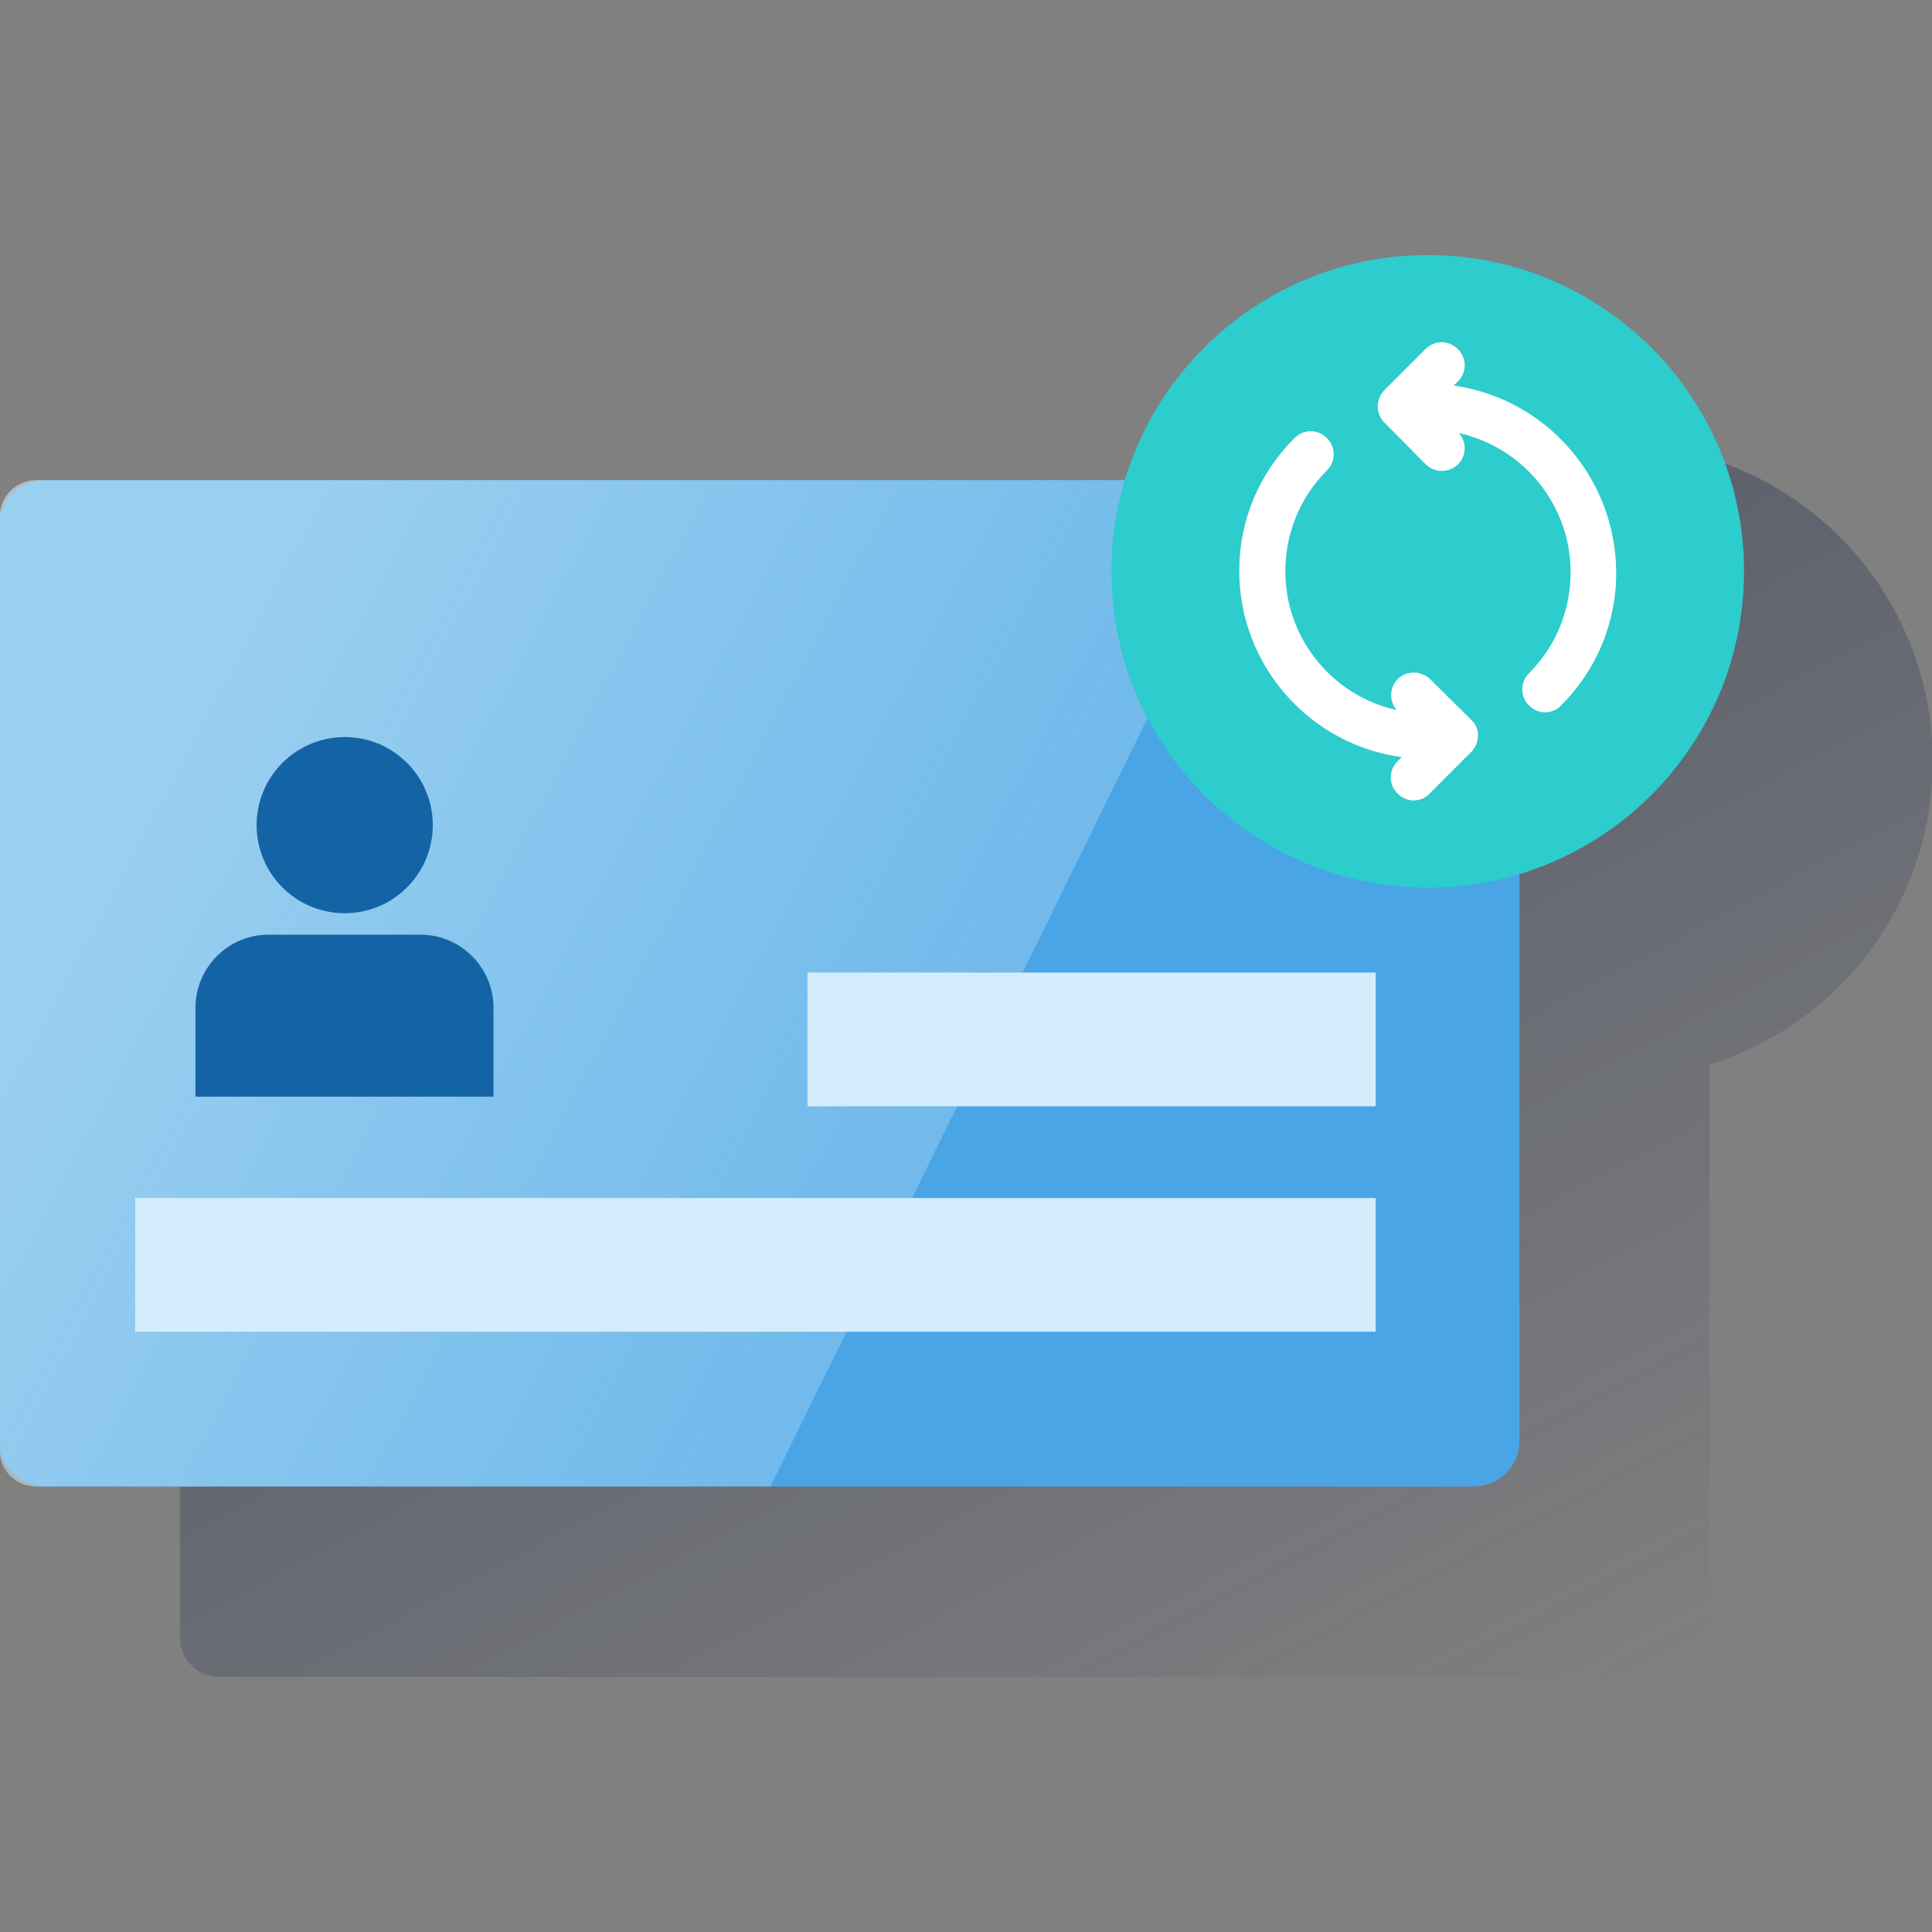 <svg width="600" height="600" viewBox="0 0 600 600" fill="none" xmlns="http://www.w3.org/2000/svg"><rect x="0" y="0" width="600" height="600" fill="#808080" stroke="none"/><g clip-path="url(#clip0_1589_151)"><path d="M600.231 236.455C600.231 182.027 556.15 137.945 501.721 137.945C458.49 137.945 420.362 166.152 407.605 207.398H67.993C61.331 207.398 55.945 212.785 55.945 219.446V508.74C55.945 515.402 61.331 520.788 67.993 520.788H518.872C525.533 520.788 530.92 515.402 530.92 508.74V330.571C572.025 317.815 600.231 279.686 600.231 236.455Z" fill="url(#paint0_linear_1589_151)"/><path d="M13.932 149.102H457.723C465.519 149.102 471.897 155.48 471.897 163.276V447.467C471.897 455.262 465.519 461.641 457.723 461.641H13.932C6.136 461.641 -0.242 455.262 -0.242 447.467V163.276C-0.242 155.48 5.994 149.102 13.932 149.102Z" fill="#49A5E6"/><path opacity="0.5" fill-rule="evenodd" clip-rule="evenodd" d="M11.225 461.641H239.286L392.65 149.102H11.367C4.988 149.102 -0.114 154.204 -0.114 160.583V450.018C-0.256 456.538 4.847 461.641 11.225 461.641Z" fill="url(#paint1_linear_1589_151)"/><path d="M427.241 302.039H250.773V343.569H427.241V302.039Z" fill="#D4EDFC"/><path d="M427.237 372.055H41.984V413.585H427.237V372.055Z" fill="#D4EDFC"/><path d="M107.051 283.611C122.16 283.611 134.407 271.363 134.407 256.254C134.407 241.146 122.16 228.898 107.051 228.898C91.943 228.898 79.695 241.146 79.695 256.254C79.695 271.363 91.943 283.611 107.051 283.611Z" fill="#1464A5"/><path d="M83.382 290.266H130.581C143.055 290.266 153.26 300.471 153.26 312.944V340.584H60.703V312.944C60.703 300.471 70.909 290.266 83.382 290.266Z" fill="#1464A5"/><path d="M443.398 275.664C497.648 275.664 541.625 231.687 541.625 177.438C541.625 123.188 497.648 79.211 443.398 79.211C389.149 79.211 345.172 123.188 345.172 177.438C345.172 231.687 389.149 275.664 443.398 275.664Z" fill="#2DCCCD"/><path d="M457.006 223.644L444.107 210.887C441.272 208.194 436.878 208.194 434.044 210.887C431.492 213.58 431.35 217.691 433.76 220.526C413.916 216.132 399.175 198.414 399.175 177.436C399.175 165.672 403.711 154.474 412.074 146.112C414.909 143.277 414.909 138.883 412.074 136.048C409.239 133.213 404.845 133.213 402.01 136.048C390.954 147.104 384.859 161.703 384.859 177.295C384.859 206.777 406.829 231.298 435.319 235.125L434.044 236.401C431.209 239.235 431.209 243.629 434.044 246.464C435.461 247.882 437.304 248.59 439.004 248.59C440.705 248.59 442.69 247.882 443.965 246.464L456.864 233.566C458.14 232.29 458.99 230.448 458.99 228.463C459.132 226.904 458.423 225.061 457.006 223.644Z" fill="white"/><path d="M451.477 119.747L452.753 118.471C455.588 115.636 455.588 111.242 452.753 108.407C449.918 105.573 445.524 105.573 442.689 108.407L429.933 121.164C427.24 123.857 427.098 128.393 429.933 131.228L442.689 144.126C444.107 145.544 445.949 146.252 447.792 146.252C449.635 146.252 451.336 145.544 452.753 144.268C455.446 141.575 455.588 137.181 453.036 134.488C472.88 138.882 487.763 156.599 487.763 177.719C487.763 189.483 483.227 200.681 474.865 209.044C472.03 211.878 472.03 216.272 474.865 219.107C476.282 220.525 478.125 221.233 479.826 221.233C481.526 221.233 483.511 220.525 484.786 219.107C495.842 208.051 501.937 193.452 501.937 177.86C501.795 148.095 479.826 123.715 451.477 119.747Z" fill="white"/></g><defs><linearGradient id="paint0_linear_1589_151" x1="206.098" y1="132.364" x2="436.708" y2="566.079" gradientUnits="userSpaceOnUse"><stop stop-color="#192647" stop-opacity="0.5" offset="0"/><stop offset="1" stop-color="#192647" stop-opacity="0"/></linearGradient><linearGradient id="paint1_linear_1589_151" x1="55.549" y1="228.306" x2="284.816" y2="350.203" gradientUnits="userSpaceOnUse"><stop stop-color="#EAF9FA" offset="0"/><stop offset="1" stop-color="#EAF9FA" stop-opacity="0.5"/></linearGradient><clipPath id="clip0_1589_151"><rect width="600" height="600" fill="white"/></clipPath></defs></svg>